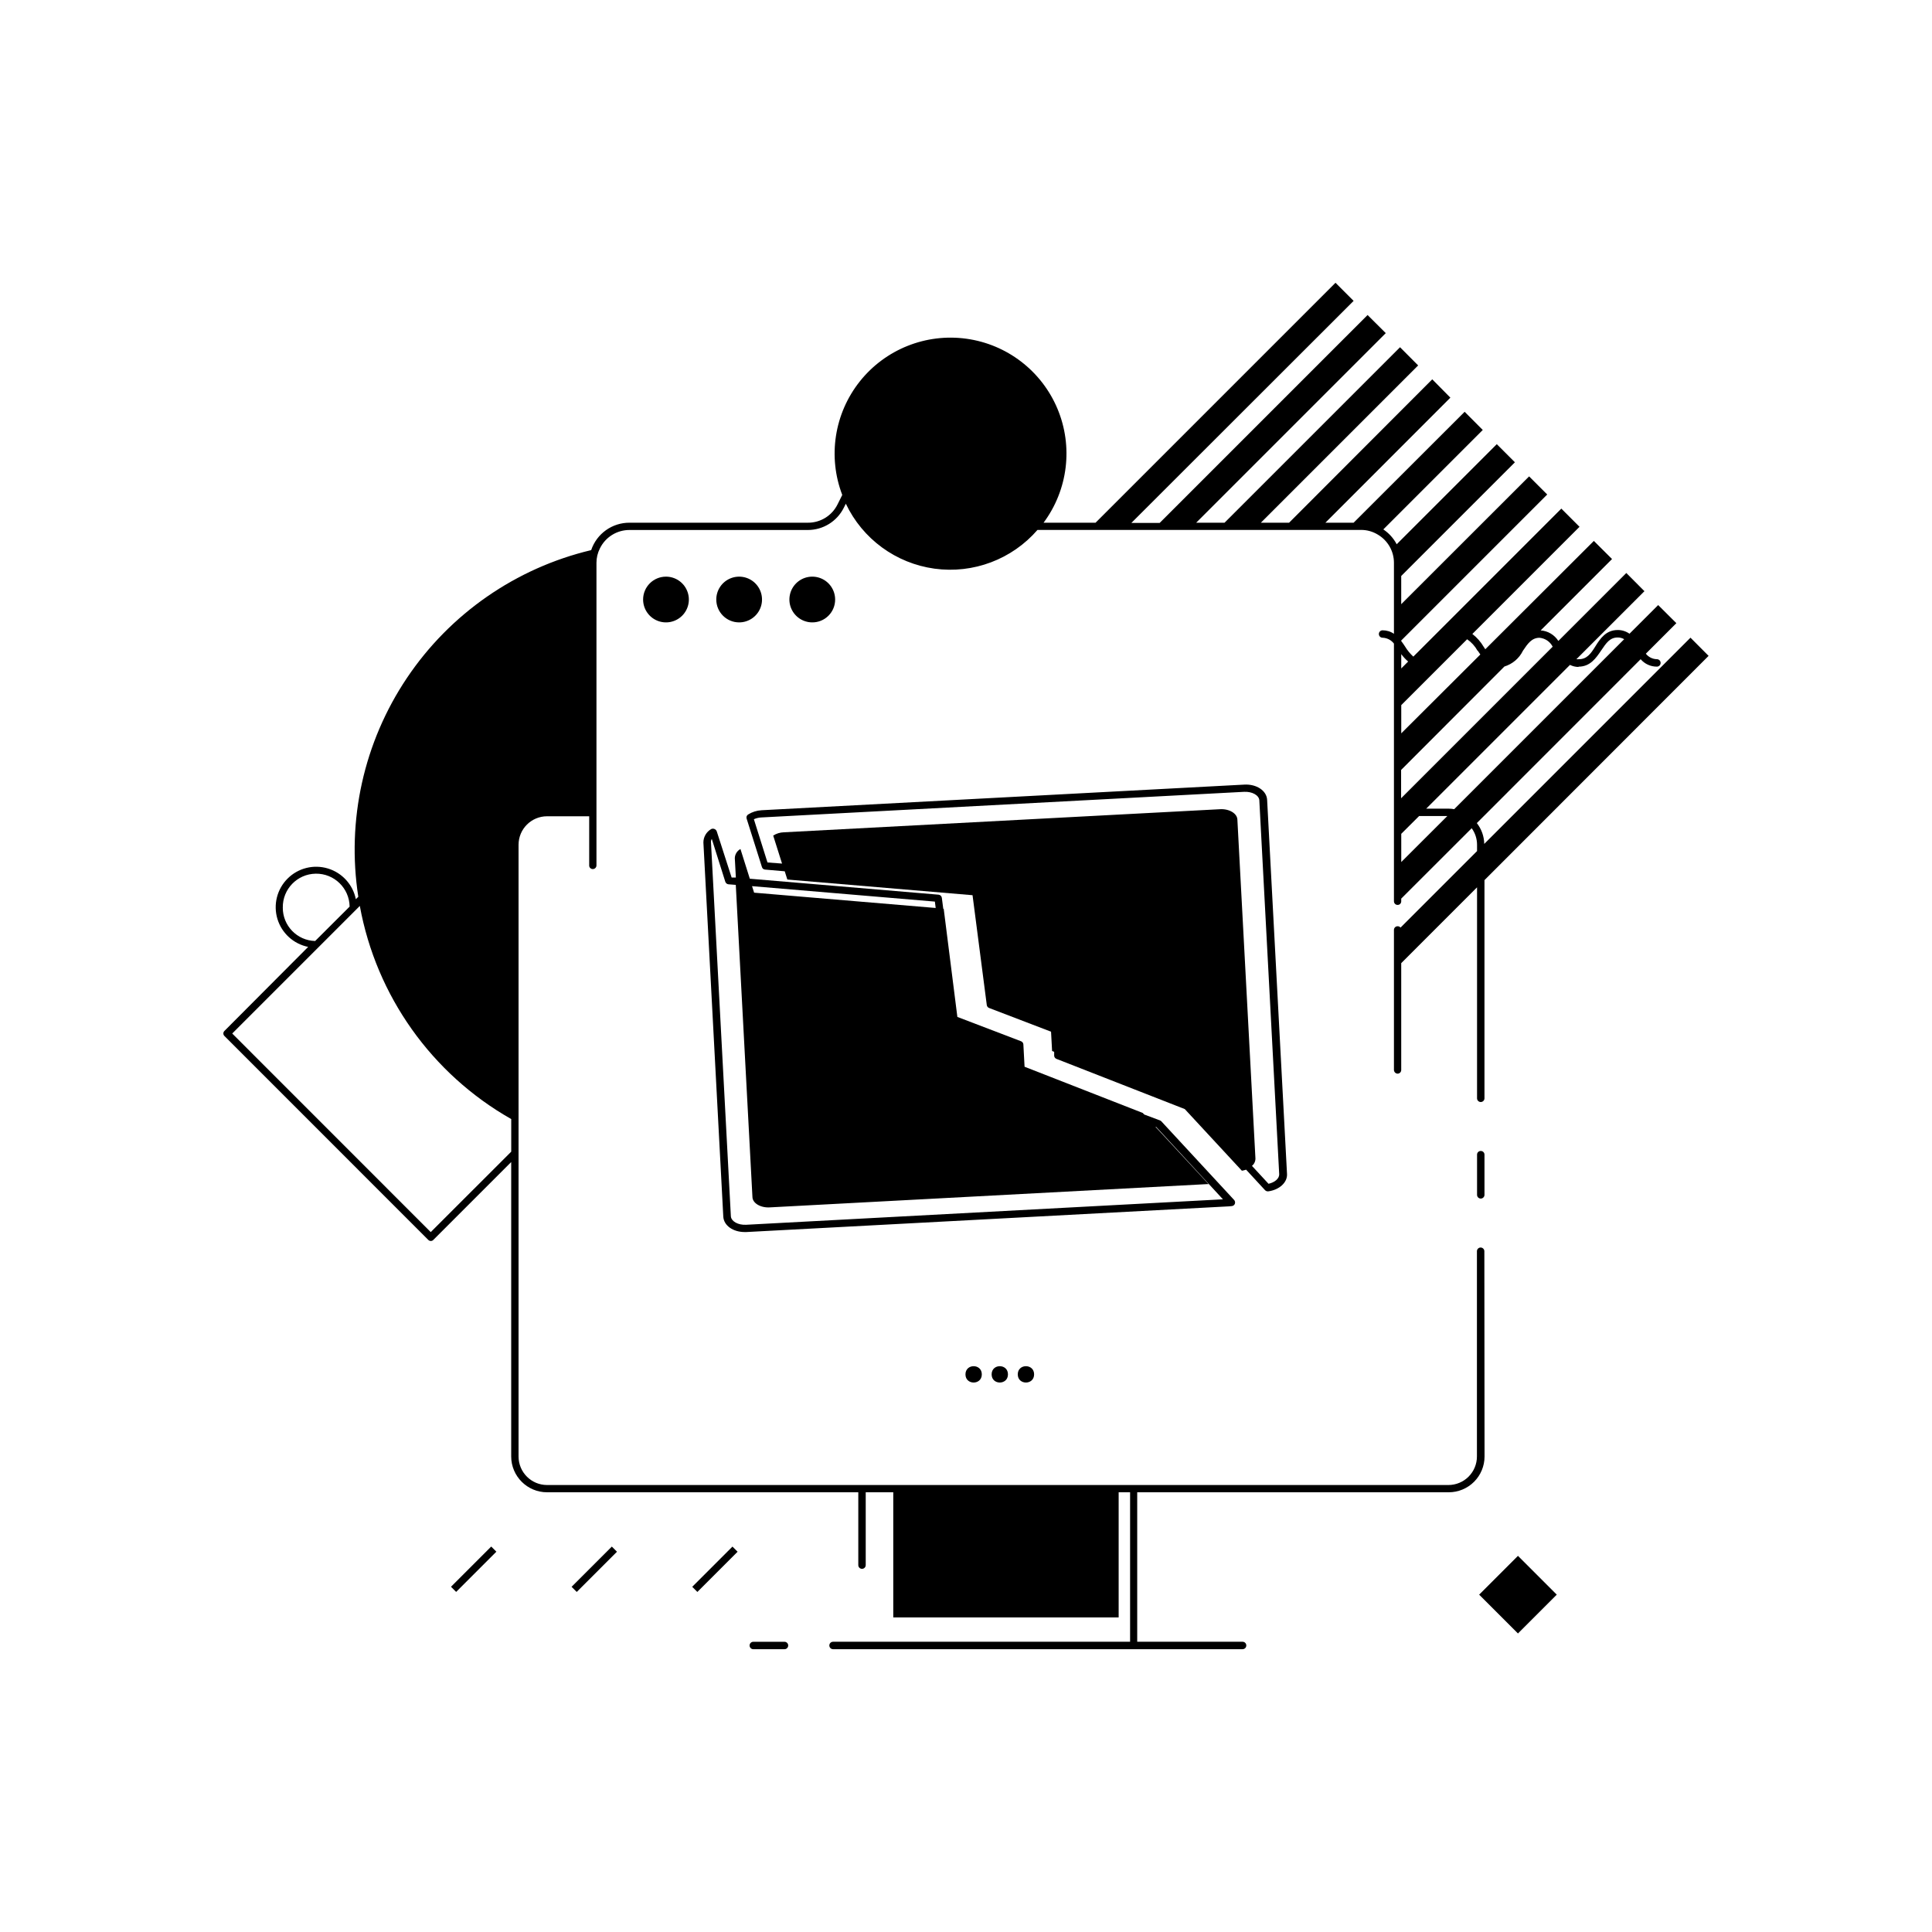<?xml version="1.0" encoding="UTF-8"?>
<!-- Uploaded to: ICON Repo, www.svgrepo.com, Generator: ICON Repo Mixer Tools -->
<svg fill="#000000" width="800px" height="800px" version="1.1" viewBox="144 144 512 512" xmlns="http://www.w3.org/2000/svg">
 <g>
  <path d="m263.52 564.51 10.66-10.66 1.363 1.363-10.66 10.66z"/>
  <path d="m295.48 564.52 10.66-10.66 1.363 1.363-10.66 10.66z"/>
  <path d="m327.45 564.52 10.66-10.66 1.363 1.363-10.66 10.66z"/>
  <path d="m535.99 566.6 10.285-10.285 10.285 10.285-10.285 10.285z"/>
  <path d="m537.37 475.59c0-0.543-0.441-0.984-0.984-0.984-0.547 0-0.984 0.441-0.984 0.984v54.395c0 2.008-0.801 3.934-2.223 5.352-1.422 1.418-3.348 2.211-5.356 2.207h-238.84c-4.176 0-7.559-3.383-7.559-7.559v-162.11c0-4.172 3.383-7.555 7.559-7.555h11.16v13.027h-0.004c-0.004 0.258 0.094 0.508 0.277 0.688 0.184 0.184 0.43 0.281 0.688 0.277 0.535 0 0.965-0.434 0.965-0.965v-80.176c-0.004-1.328 0.309-2.637 0.906-3.82 1.461-3.012 4.523-4.918 7.871-4.898h47.23c4.047 0.004 7.746-2.281 9.547-5.902l0.531-1.062v-0.004c4.43 9.344 13.273 15.816 23.516 17.219 10.246 1.398 20.504-2.461 27.277-10.27h85.746c1.578-0.008 3.125 0.43 4.469 1.258 2.637 1.562 4.254 4.398 4.25 7.461v18.812c-0.887-0.609-1.938-0.93-3.012-0.926-0.543 0-0.984 0.441-0.984 0.984 0 0.543 0.441 0.984 0.984 0.984 1.188 0.039 2.293 0.609 3.012 1.555v68.289c0 0.535 0.434 0.965 0.965 0.965 0.258 0.008 0.508-0.094 0.688-0.273 0.184-0.184 0.281-0.434 0.277-0.691v-0.707l18.676-18.656c0.922 1.277 1.418 2.812 1.418 4.387v1.672l-20.27 20.27v0.004c-0.195-0.234-0.484-0.363-0.789-0.355-0.523 0-0.953 0.422-0.965 0.945v37.137c0.012 0.531 0.434 0.965 0.965 0.984 0.258 0 0.508-0.105 0.688-0.289 0.184-0.188 0.281-0.438 0.277-0.695v-28.301l20.094-20.094v55.914c0 0.543 0.441 0.98 0.984 0.98s0.984-0.438 0.984-0.98v-57.82l59.395-59.434-4.801-4.82-54.652 54.652-0.004-0.004c-0.035-2.004-0.727-3.938-1.965-5.512l43.414-43.434c1.074 1.262 2.652 1.98 4.309 1.969 0.543 0 0.984-0.441 0.984-0.984 0-0.543-0.441-0.984-0.984-0.984-1.145-0.02-2.223-0.555-2.934-1.457l8.09-8.09-4.82-4.801-7.598 7.598c-0.914-0.648-2.008-0.996-3.129-0.984-3.109 0-4.644 2.281-5.902 4.309-1.258 2.027-2.301 3.426-4.387 3.426h-0.004c-0.215 0.023-0.434 0.023-0.648 0l18.027-18.027-4.801-4.82-18.008 18.008c-1.035-1.621-2.769-2.656-4.688-2.797l18.914-18.91-4.82-4.801-28.773 28.711c-0.137-0.234-0.297-0.453-0.453-0.688-0.766-1.301-1.773-2.445-2.973-3.367l28.398-28.398-4.82-4.82-39.223 39.223c-0.844-0.77-1.574-1.66-2.164-2.637-0.316-0.492-0.668-1.004-1.043-1.496v-0.137l38.691-38.691-4.801-4.801-33.891 33.867v-7.477l30.129-30.129-4.801-4.801-26.527 26.523c-0.832-1.59-2.051-2.941-3.543-3.934l26.352-26.352-4.801-4.82-29.426 29.398h-7.477l33.121-33.141-4.801-4.859-37.945 38h-7.477l41.684-41.684-4.801-4.82-46.508 46.504h-7.516l50.242-50.242-4.82-4.801-55.105 55.105h-7.5l58.902-58.848-4.801-4.801-63.586 63.586h-13.777c6.481-8.715 7.875-20.199 3.676-30.211-4.203-10.012-13.375-17.062-24.133-18.547-10.754-1.484-21.496 2.82-28.25 11.32-6.754 8.5-8.52 19.938-4.644 30.078l-1.258 2.519c-1.48 2.988-4.539 4.871-7.875 4.84h-47.23c-4.602-0.027-8.707 2.898-10.176 7.262-19.949 4.75-37.383 16.844-48.82 33.867s-16.039 37.734-12.895 58l-0.648 0.648c-0.781-3.871-3.633-7.004-7.414-8.145-3.785-1.145-7.891-0.113-10.684 2.684-2.797 2.793-3.828 6.898-2.688 10.684 1.145 3.781 4.273 6.633 8.148 7.414l-22.18 22.258c-0.188 0.176-0.297 0.422-0.297 0.68 0 0.258 0.109 0.504 0.297 0.68l54.004 54.023v-0.004c0.176 0.191 0.426 0.301 0.688 0.297 0.254 0 0.5-0.105 0.668-0.297l20.625-20.625v78.031c0.012 5.242 4.266 9.488 9.508 9.488h82.477v19.305c0 0.543 0.441 0.984 0.984 0.984 0.543 0 0.984-0.441 0.984-0.984v-19.305h7.301v33.16h59.73v-33.16h3.031v39.613h-78.723c-0.543 0-0.98 0.441-0.98 0.984 0 0.543 0.438 0.984 0.98 0.984h108.54c0.543 0 0.98-0.441 0.98-0.984 0-0.543-0.438-0.984-0.98-0.984h-27.93v-39.613h82.539c2.519 0.004 4.938-0.992 6.723-2.773 1.781-1.777 2.785-4.195 2.785-6.715zm-22.023-103.14v-7.477l4.742-4.723h7.477zm46.977-51.777c3.109 0 4.644-2.281 6.004-4.289 1.359-2.008 2.301-3.445 4.387-3.445 0.602-0.004 1.191 0.152 1.711 0.453l-45.047 45.047c-0.5-0.094-1.008-0.141-1.516-0.137h-5.902l38.102-38.102h-0.004c0.703 0.352 1.48 0.543 2.266 0.551zm-14.723-4.231c1.238-1.832 2.301-3.426 4.387-3.426h0.004c1.488 0.137 2.805 1.027 3.484 2.363l-40.168 40.168v-7.5l27.375-27.414c2.148-0.656 3.93-2.172 4.918-4.191zm-11.984 0 0.688 1.004-20.957 20.898v-7.477l17.457-17.457c1.141 0.781 2.086 1.82 2.754 3.031zm-18.441 2.871-1.832 1.832 0.004-3.797c0.531 0.723 1.148 1.383 1.828 1.965zm-298.23 65.203c-0.07-4.891 3.836-8.914 8.73-8.984 4.891-0.07 8.91 3.836 8.98 8.727l-9.133 9.113h0.004c-4.797-0.117-8.613-4.059-8.582-8.855zm39.203 86-52.605-52.625 33.809-33.809h0.004c4.352 23.84 19.047 44.523 40.125 56.48v8.641z"/>
  <path d="m536.4 449.02c-0.535 0-0.965 0.43-0.965 0.961v10.668c0 0.543 0.441 0.984 0.984 0.984s0.984-0.441 0.984-0.984v-10.668c0-0.262-0.109-0.512-0.297-0.695-0.191-0.18-0.445-0.277-0.707-0.266z"/>
  <path d="m351.9 579.09h-8.266c-0.547 0-0.984 0.441-0.984 0.984 0 0.543 0.438 0.984 0.984 0.984h8.266c0.543 0 0.98-0.441 0.98-0.984 0-0.543-0.438-0.984-0.98-0.984z"/>
  <path d="m314.43 302.88c0 2.449 1.477 4.66 3.742 5.598s4.871 0.422 6.606-1.312c1.734-1.734 2.254-4.34 1.312-6.606-0.938-2.266-3.148-3.742-5.598-3.742-3.348 0-6.062 2.715-6.062 6.062z"/>
  <path d="m339.88 308.94c2.453 0 4.664-1.477 5.602-3.742 0.938-2.262 0.418-4.871-1.316-6.606-1.73-1.73-4.34-2.25-6.606-1.312-2.262 0.938-3.738 3.148-3.738 5.602 0 3.348 2.711 6.059 6.059 6.059z"/>
  <path d="m365.32 302.88c0-2.453-1.477-4.664-3.738-5.602-2.266-0.938-4.875-0.418-6.606 1.312-1.734 1.734-2.254 4.344-1.316 6.606 0.938 2.266 3.148 3.742 5.602 3.742 1.609 0.008 3.152-0.629 4.289-1.77 1.141-1.137 1.777-2.68 1.77-4.289z"/>
  <path d="m404.19 508.22c0 2.887-4.332 2.887-4.332 0s4.332-2.887 4.332 0"/>
  <path d="m411.12 508.22c0 2.887-4.328 2.887-4.328 0s4.328-2.887 4.328 0"/>
  <path d="m418.05 508.22c0 2.887-4.332 2.887-4.332 0s4.332-2.887 4.332 0"/>
  <path d="m479.25 459.41c0.188 0.191 0.441 0.305 0.707 0.312h0.137c2.953-0.395 5.098-2.363 4.981-4.586l-5.273-99.168c-0.117-2.441-2.832-4.231-6.082-4.035l-127.92 6.789 0.004 0.004c-1.258 0.066-2.477 0.453-3.543 1.121-0.371 0.23-0.535 0.688-0.395 1.102l4.055 12.832c0.105 0.375 0.438 0.641 0.828 0.668l5.215 0.453 0.688 2.184 49.082 4.152 3.777 29.125v0.004c0.055 0.352 0.297 0.648 0.633 0.766l16.395 6.277 0.277 5.117 0.551 0.215v1.023l-0.004 0.004c0.02 0.375 0.258 0.707 0.609 0.844l34.008 13.305 15.133 16.336c0.383-0.062 0.758-0.152 1.121-0.277zm-131.86-86.848-3.602-11.453v-0.004c0.621-0.281 1.289-0.441 1.969-0.473l127.92-6.789c2.125-0.117 3.938 0.887 4.055 2.203l5.273 99.188c0 1.082-1.141 2.106-2.832 2.481l-4.387-4.742h-0.008c0.594-0.48 0.934-1.203 0.926-1.969l-4.781-89.723c0-1.691-2.144-2.973-4.586-2.832l-115.66 6.121c-0.984 0.035-1.945 0.336-2.773 0.867l2.344 7.418z"/>
  <path d="m470.47 463.62c0.363-0.043 0.668-0.285 0.789-0.629 0.113-0.34 0.039-0.715-0.199-0.984l-19.305-20.859v-0.004c-0.109-0.102-0.238-0.18-0.375-0.234l-4.152-1.555-0.395-0.414-31.312-12.242-0.316-5.902h0.004c-0.02-0.379-0.258-0.707-0.609-0.848l-16.887-6.453-3.621-28.656h-0.117l-0.375-2.894v0.004c-0.051-0.453-0.414-0.805-0.863-0.848l-50.027-4.231-2.481-7.871c-0.895 0.48-1.465 1.402-1.496 2.418l0.277 5.137h-1.121l-3.938-12.223v0.004c-0.098-0.285-0.312-0.516-0.59-0.633-0.277-0.125-0.594-0.125-0.867 0-1.285 0.73-2.082 2.09-2.086 3.562l5.273 99.168c0.137 2.344 2.578 4.074 5.668 4.074h0.434l127.92-6.809zm-78.719-80.688 0.215 1.691-48.117-4.055-0.551-1.73zm-50.008 85.645c-2.144 0.117-3.938-0.906-4.055-2.223l-5.273-99.168c-0.016-0.305 0.059-0.605 0.215-0.867l3.582 11.355c0.117 0.359 0.434 0.621 0.809 0.672l1.969 0.156 4.41 82.656c0 1.691 2.144 2.953 4.586 2.812l115.8-6.16-0.004 0.004c0.172 0.008 0.34 0.008 0.512 0l-14.07-15.191h0.156l17.711 19.207z"/>
 </g>
</svg>